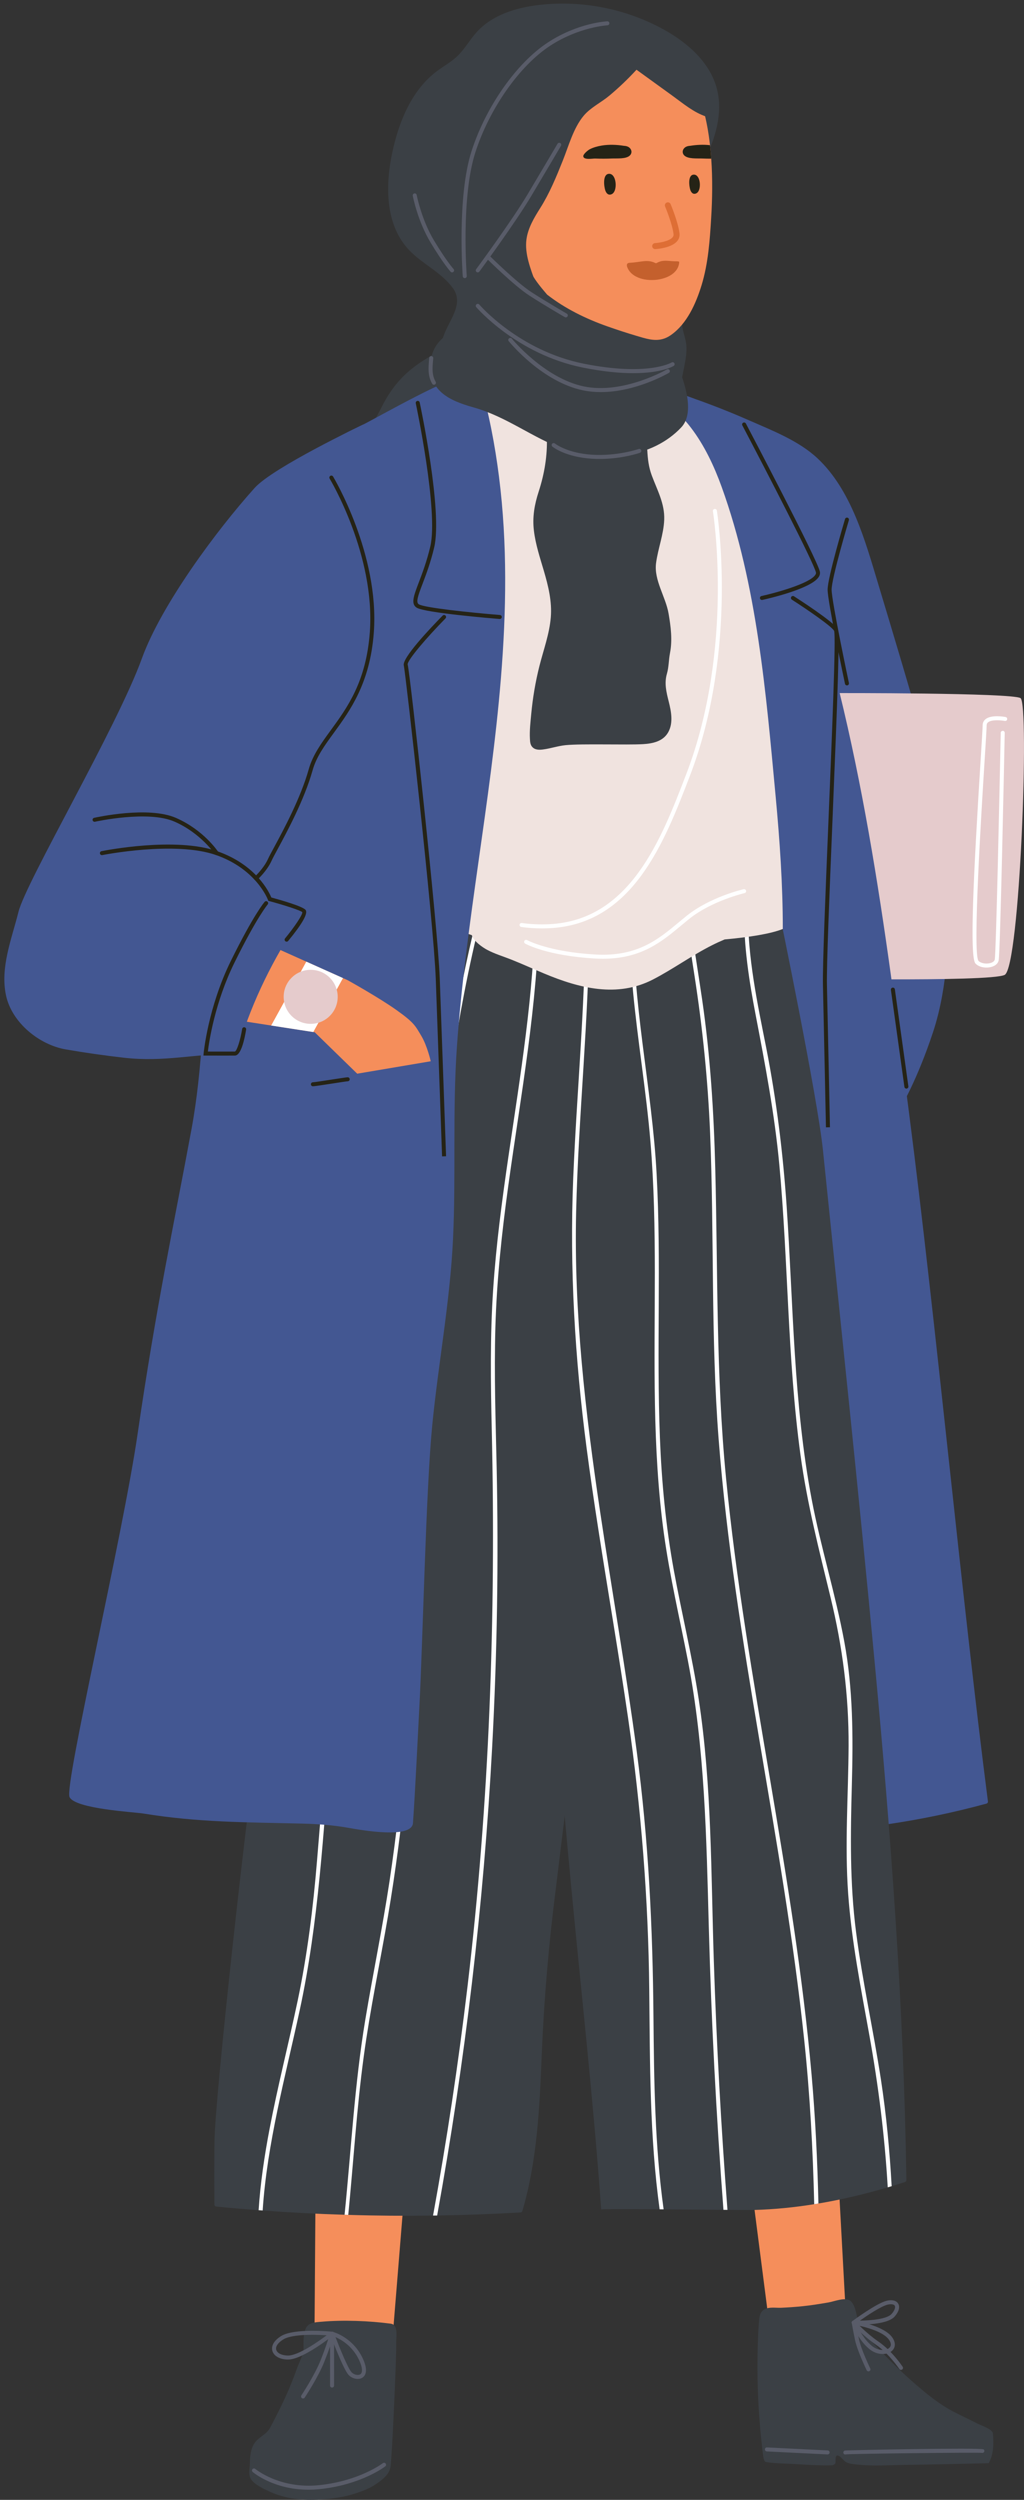 <?xml version="1.0" encoding="UTF-8"?><svg xmlns="http://www.w3.org/2000/svg" xmlns:xlink="http://www.w3.org/1999/xlink" height="1664.8" preserveAspectRatio="xMidYMid meet" version="1.0" viewBox="-2.9 -2.4 682.0 1664.8" width="682.0" zoomAndPan="magnify"><rect x="-2.9" y="-2.4" width="682.0" height="1664.8" fill="#333333" stroke="none"/><defs><clipPath id="a"><path d="M 518 459 L 679.09 459 L 679.09 650 L 518 650 Z M 518 459"/></clipPath><clipPath id="b"><path d="M 163 1543 L 262 1543 L 262 1662.391 L 163 1662.391 Z M 163 1543"/></clipPath></defs><g><g id="change1_1"><path d="M 628.27 618.621 C 628.27 618.621 629.156 652.82 618.496 685.031 C 607.832 717.238 597.062 735.008 597.062 735.008 C 597.062 735.008 562.52 621.281 566.074 611.512 C 569.629 601.738 628.27 618.621 628.27 618.621" fill="#435792"/></g><g id="change1_2"><path d="M 633.547 570.699 C 631.344 561.461 629.062 552.238 626.711 543.031 C 622.223 525.461 617.484 507.949 612.578 490.488 C 602.797 455.641 592.379 420.969 581.934 386.309 C 573.301 357.672 564.078 323.828 541.438 302.711 C 528.855 290.969 511.129 284.199 495.594 277.359 C 478.902 270.012 461.82 263.609 444.457 258.031 C 443.285 255.602 442.066 253.18 440.73 250.809 C 439.891 249.309 437.59 250.648 438.43 252.148 C 439.32 253.738 440.16 255.34 440.973 256.949 C 439.574 256.84 439.059 259.07 440.578 259.551 C 441.242 259.762 441.906 259.988 442.57 260.199 C 451.25 278.621 455.57 298.629 459.656 318.559 C 464.496 342.16 470.746 365.07 478.203 387.98 C 493.973 436.43 508.777 485.34 525.883 533.34 C 534.844 558.469 550.605 583.34 551.797 610.48 C 551.828 611.211 552.383 611.801 553.129 611.809 C 569.984 612.059 586.789 610.531 603.285 607.02 C 611.449 605.281 619.547 603.09 627.445 600.379 C 631.727 598.922 636.578 597.469 637.602 592.469 C 638.969 585.781 635.078 577.141 633.547 570.699" fill="#435792"/></g><g clip-path="url(#a)" id="change2_2"><path d="M 553.164 459.16 C 553.164 459.16 670.824 458.93 676.785 462.512 C 682.746 466.102 676.395 641.898 666.188 646.859 C 655.98 651.82 518.457 649.051 518.457 649.051 L 553.164 459.16" fill="#e5cbcc"/></g><g id="change3_1"><path d="M 654.078 641.961 C 651.32 641.961 648.414 641.129 646.73 639.199 C 642.852 634.738 645.336 581.57 650.258 503.109 C 651.02 490.988 651.57 482.23 651.555 480.719 C 651.535 479.059 652.172 477.648 653.391 476.621 C 657.234 473.398 665.867 474.922 666.836 475.102 C 667.559 475.238 668.035 475.941 667.898 476.66 C 667.766 477.379 667.074 477.859 666.344 477.719 C 664.043 477.289 657.543 476.621 655.102 478.672 C 654.492 479.18 654.211 479.828 654.219 480.699 C 654.234 482.301 653.711 490.648 652.918 503.281 C 650.707 538.531 644.832 632.172 648.746 637.449 C 650.098 639 653.535 639.719 656.414 639.031 C 657.246 638.828 659.227 638.211 659.609 636.699 C 660.488 632.75 662.785 526.281 663.598 485.59 C 663.609 484.852 664.25 484.352 664.953 484.281 C 665.691 484.301 666.273 484.91 666.262 485.641 C 665.961 500.719 663.297 633.031 662.191 637.359 C 661.668 639.422 659.785 640.969 657.031 641.621 C 656.113 641.84 655.105 641.961 654.078 641.961" fill="#fff"/></g><g id="change4_1"><path d="M 317.703 202.219 C 312.578 219.41 295.883 227.609 281.586 236.129 C 267.715 244.391 258.637 254.039 251.387 268.5 C 243.922 283.398 235.105 295.762 223.902 308.09 C 213.707 319.309 203.488 330.57 197.441 344.672 C 197.066 345.539 197.48 346.711 198.594 346.672 C 231.539 345.699 262.785 330.059 282.645 303.609 C 292.457 290.539 299.359 275.25 302.527 259.211 C 303.762 252.969 305.078 245.59 301.582 239.82 C 299.066 235.672 294.676 233.449 290.078 234.27 C 291.074 233.691 292.066 233.109 293.051 232.52 C 304.859 225.441 316.188 216.629 320.273 202.93 C 320.766 201.281 318.195 200.57 317.703 202.219" fill="#3b4045"/></g><g id="change5_1"><path d="M 207.23 1459.559 L 206.492 1561.789 L 258.254 1558.238 L 266.055 1462.18 L 207.23 1459.559" fill="#f58e5b"/></g><g id="change5_2"><path d="M 496.328 1443.57 L 509.379 1544.969 L 560.188 1534.469 L 554.969 1438.238 L 496.328 1443.57" fill="#f58e5b"/></g><g id="change1_3"><path d="M 602.785 740.742 C 586.57 614.891 571.066 487.578 529.488 367.039 C 519.484 338.039 509.156 306.691 488.027 283.648 C 469.785 263.75 440.984 251.352 414.438 260.891 C 412.836 261.469 413.527 264.039 415.148 263.461 C 420.34 261.59 425.57 260.602 430.758 260.34 C 430.793 260.398 430.805 260.449 430.848 260.512 C 466.324 303.969 475.418 361.281 477.746 415.699 C 479.047 445.961 478.574 476.281 480.316 506.531 C 481.996 535.801 486.094 564.84 490.996 593.719 C 496.031 623.352 501.879 652.828 506.676 682.504 C 511.656 713.293 515.059 744.27 517.465 775.363 C 519.824 805.91 521.453 836.52 523.051 867.113 C 524.664 898.059 525.824 929.082 523.992 960.047 C 521.973 994.172 517.086 1028.051 515.863 1062.23 C 514.621 1096.93 515.953 1182.289 517.285 1216.961 C 517.312 1217.672 517.871 1218.309 518.617 1218.301 C 564.426 1217.328 609.91 1210.77 654.121 1198.73 C 654.625 1198.59 655.172 1198.012 655.098 1197.441 C 637.66 1062.09 620.223 876.098 602.785 740.742" fill="#435792"/></g><g id="change4_2"><path d="M 579.766 1105.879 C 569.051 991.691 556.871 877.66 545.195 763.555 C 541.598 728.266 516.062 604.801 516.062 604.801 C 516.062 604.801 507.773 604.559 495.324 604.43 C 494.473 604.449 493.594 604.43 492.711 604.43 C 482.316 604.371 469.414 604.398 456.145 604.719 C 455.238 604.75 454.355 604.77 453.449 604.801 C 441.75 605.121 429.836 605.711 419.145 606.641 C 418.238 606.719 417.359 606.801 416.48 606.879 C 407.766 607.711 399.98 608.801 393.93 610.238 C 392.703 610.531 391.531 610.82 390.465 611.141 C 390.172 611.219 389.879 611.328 389.586 611.41 C 388.68 611.68 387.773 611.969 386.922 612.262 C 377.727 615.379 370.875 619.648 367.41 629.75 C 363.52 641.102 364.211 654.109 363.73 665.918 C 361.066 731.062 359.199 796.262 358.746 861.43 C 358.32 926.602 359.309 991.797 362.348 1056.891 C 364.691 1107.02 368.664 1157.031 373.195 1207 C 374.5 1221.77 375.887 1236.539 377.273 1251.301 C 384.121 1323.828 392.305 1396.359 397.504 1469.02 C 397.477 1468.699 415.496 1468.75 436.418 1468.91 C 437.297 1468.91 438.203 1468.91 439.082 1468.941 C 452.785 1469.039 467.418 1469.18 478.934 1469.262 C 479.84 1469.281 480.746 1469.281 481.598 1469.281 C 490.766 1469.359 497.539 1469.391 499.535 1469.34 C 512.863 1468.961 526.191 1467.629 539.383 1465.5 C 540.316 1465.371 541.25 1465.211 542.184 1465.051 C 557.777 1462.43 573.211 1458.762 588.348 1454.281 C 589.23 1454.039 590.082 1453.77 590.961 1453.512 C 593.945 1452.602 596.93 1451.672 599.891 1450.711 C 600.477 1450.52 600.77 1449.91 600.77 1449.32 C 599.062 1334.602 590.508 1220.09 579.766 1105.879" fill="#3b4045"/></g><g id="change4_3"><path d="M 421.465 740.898 C 420.531 713.07 419.598 685.297 418.664 657.469 C 418.641 656.75 418.613 656 418.586 655.281 C 418.348 648.27 418.16 641.238 417.867 634.23 C 417.707 630.68 417.52 627.031 416.535 623.59 C 416.535 623.559 416.535 623.559 416.535 623.559 C 416.215 622.449 415.816 621.328 415.281 620.262 C 411.363 612.18 402.113 611.25 393.93 610.238 C 392.68 610.078 391.453 609.922 390.281 609.73 C 390.066 609.699 389.828 609.648 389.613 609.621 C 388.734 609.488 387.855 609.359 386.949 609.219 C 376.711 607.648 366.449 606.16 356.137 604.961 C 355.254 604.879 354.375 604.77 353.469 604.672 C 339.102 603.09 324.656 602.109 310.156 602.32 C 303.84 602.398 297.523 602.719 291.203 603.309 C 287.848 603.629 284.488 604.051 281.156 604.512 C 279.957 604.672 278.359 605.07 277.051 605.07 C 276.652 605.07 276.305 605.039 275.957 605.039 C 276.199 604.559 276.438 604.109 276.68 603.602 C 276.863 603.172 276.84 602.641 276.547 602.27 C 275.055 600.238 271.188 600.859 270.762 603.469 C 270.52 604.879 270.977 605.84 271.773 606.512 C 266.469 613.84 265.484 625.141 265.031 633.828 C 264.418 645.691 265.402 657.551 264.445 669.41 C 263.352 682.578 260.445 695.531 256.715 708.168 C 249.039 734.234 238.484 759.395 230.059 785.199 C 213.508 836 200.953 888.191 193.891 941.18 C 190.238 968.422 188.773 995.848 186.078 1023.172 C 182.508 1059.23 177.285 1095.109 171.926 1130.93 C 161.477 1200.711 140.18 1395.289 139.941 1424.051 C 139.809 1437.988 139.809 1451.93 139.914 1465.871 C 139.914 1466.41 140.449 1467.02 141.008 1467.07 C 150.441 1468.012 159.906 1468.801 169.34 1469.5 C 170.246 1469.578 171.152 1469.66 172.031 1469.711 C 190.211 1471.039 208.391 1472 226.594 1472.539 C 227.422 1472.59 228.246 1472.621 229.047 1472.621 C 247.863 1473.199 266.711 1473.34 285.527 1473.07 C 286.434 1473.07 287.34 1473.07 288.246 1473.039 C 306.797 1472.75 325.324 1472.078 343.848 1470.988 C 344.488 1470.941 344.887 1470.461 345.047 1469.898 C 354.91 1436.211 356.48 1401.102 357.895 1366.238 C 359.414 1329.031 362.586 1292.09 367.305 1255.172 C 367.836 1250.961 369.996 1233.371 373.195 1207 C 378.684 1161.48 387.215 1089.828 395.586 1015.969 C 396.012 1012.211 396.438 1008.461 396.836 1004.672 C 410.031 887.844 422.398 768.566 421.465 740.898" fill="#3b4045"/></g><g id="change3_2"><path d="M 590.961 1453.512 C 590.082 1453.77 589.23 1454.039 588.348 1454.281 C 586.352 1420.211 582.137 1386.5 576.086 1352.859 C 570.465 1321.621 564.254 1290.41 561.988 1258.691 C 559.641 1225.93 562.094 1193.121 562.281 1160.328 C 562.441 1126.672 558.23 1094.281 550.312 1061.602 C 542.664 1030.051 534.613 998.832 530.242 966.582 C 521.5 902.477 522.113 837.602 516.141 773.23 C 512.996 739.484 506.707 706.539 500.336 673.301 C 495.965 650.539 492.418 627.539 492.711 604.43 C 493.594 604.43 494.473 604.449 495.324 604.43 C 494.953 635.051 501.48 665.441 507.426 695.453 C 514.328 730.504 518.594 765.715 521.047 801.352 C 525.473 866.336 525.523 931.957 537.703 996.168 C 543.73 1027.988 553.512 1058.969 559.402 1090.82 C 565.266 1122.398 565.32 1154.23 564.441 1186.238 C 563.559 1219.051 563.027 1251.539 567.238 1284.172 C 571.504 1317.172 578.781 1349.66 583.816 1382.52 C 587.414 1406.09 589.629 1429.762 590.961 1453.512" fill="#fff"/></g><g id="change3_3"><path d="M 542.184 1465.051 C 541.25 1465.211 540.316 1465.371 539.383 1465.5 C 538.504 1429.039 536.559 1392.57 532.723 1356.191 C 518.648 1222.172 486.156 1090.66 475.734 956.188 C 470.457 888.191 472.855 820.008 470.031 751.934 C 468.562 716.75 465.02 681.938 459.609 647.129 C 457.422 633.051 455.211 618.93 453.449 604.801 C 454.355 604.77 455.238 604.75 456.145 604.719 C 458.57 624.199 461.871 643.609 464.699 663.039 C 470.137 700.328 472.508 737.887 473.469 775.551 C 475.227 844.398 473.949 913.164 480.637 981.801 C 487.223 1049.18 498.711 1115.93 509.984 1182.641 C 520.992 1247.891 531.816 1313.281 537.625 1379.25 C 540.133 1407.789 541.516 1436.422 542.184 1465.051" fill="#fff"/></g><g id="change3_4"><path d="M 481.598 1469.281 C 480.746 1469.281 479.84 1469.281 478.934 1469.262 C 474.133 1406.59 470.855 1343.82 469.176 1280.969 C 467.578 1221.48 466.59 1162.121 455.238 1103.48 C 449.746 1075.199 443.109 1047.129 439.219 1018.578 C 435.352 990.172 433.832 961.516 433.301 932.891 C 432.234 874.41 435.191 815.797 430.262 757.426 C 427.438 724.078 421.812 690.844 418.664 657.469 C 417.602 646.199 416.828 634.891 416.535 623.59 C 416.535 623.559 416.535 623.559 416.535 623.559 C 416.402 618.02 416.375 612.449 416.48 606.879 C 417.359 606.801 418.238 606.719 419.145 606.641 C 417.734 664.426 431.355 721.812 434.418 779.441 C 437.566 837.895 434.312 896.453 436.605 954.934 C 437.75 984.602 440.551 1014.129 445.883 1043.371 C 451.156 1072.129 458.09 1100.551 462.488 1129.469 C 471.23 1186.988 470.617 1245.41 472.508 1303.41 C 474.32 1358.75 477.359 1414.059 481.598 1469.281" fill="#fff"/></g><g id="change3_5"><path d="M 439.082 1468.941 C 438.203 1468.91 437.297 1468.91 436.418 1468.91 C 429.781 1420.691 429.996 1371.602 429.516 1322.93 C 428.902 1262.07 424.129 1201.969 415.414 1141.73 C 409.312 1099.75 402.062 1057.898 395.586 1015.969 C 392.785 997.953 390.145 979.906 387.773 961.836 C 379.992 902.156 376.418 842.48 378.871 782.293 C 381.191 725.598 386.734 669.012 386.922 612.262 C 386.949 611.25 386.949 610.238 386.949 609.219 C 386.949 604.289 386.895 599.359 386.816 594.43 C 386.789 592.699 389.453 592.781 389.48 594.488 C 389.559 599.52 389.613 604.59 389.613 609.621 C 389.613 610.211 389.613 610.82 389.586 611.41 C 389.426 675.941 382.309 740.203 380.816 804.684 C 379.27 872.039 386.973 938.461 396.836 1004.672 C 404.754 1057.691 414.055 1110.59 421.145 1163.738 C 429.008 1222.621 431.832 1281.262 432.312 1340.602 C 432.688 1383.43 433.219 1426.559 439.082 1468.941" fill="#fff"/></g><g id="change3_6"><path d="M 327.027 881.715 C 326.148 912.848 327.215 943.949 327.883 975.059 C 329.188 1037.16 328.203 1099.289 324.871 1161.32 C 319.246 1265.879 306.957 1370.02 288.246 1473.039 C 287.34 1473.07 286.434 1473.07 285.527 1473.07 C 294.723 1422.609 302.371 1371.859 308.426 1320.898 C 323.082 1197.699 327.453 1074.051 324.629 950.082 C 323.91 918.629 323.457 887.18 325.59 855.777 C 327.562 826.324 331.453 797.031 335.719 767.848 C 343.633 713.684 352.777 659.469 353.469 604.672 C 354.375 604.77 355.254 604.879 356.137 604.961 C 355.336 666.32 343.953 726.906 335.586 787.543 C 331.293 818.781 327.906 850.184 327.027 881.715" fill="#fff"/></g><g id="change3_7"><path d="M 317.645 607.648 C 300.613 675.355 291.656 744.711 286.516 814.25 C 277.426 937.129 279.637 1060.641 267.484 1183.34 C 264.473 1213.531 260.605 1243.648 255.516 1273.559 C 250.184 1304.75 243.602 1335.719 239.363 1367.09 C 234.617 1402.121 232.512 1437.461 229.047 1472.621 C 228.246 1472.621 227.422 1472.59 226.594 1472.539 C 230.992 1429.141 233.258 1385.461 240.43 1342.441 C 245.547 1311.73 251.891 1281.238 256.527 1250.43 C 261.246 1219 264.684 1187.41 267.324 1155.75 C 272.387 1094.5 274.332 1033.078 276.387 971.672 C 280.488 849.434 285.102 726.133 315.086 606.961 C 315.488 605.281 318.074 606 317.645 607.648" fill="#fff"/></g><g id="change3_8"><path d="M 225.953 1051.98 C 223.102 1086.949 220.25 1121.922 217.398 1156.891 C 212.52 1217.078 209.457 1277.512 196.637 1336.68 C 187.121 1380.66 175.02 1424.801 172.031 1469.711 C 171.152 1469.66 170.246 1469.578 169.34 1469.5 C 170.539 1451.371 173.207 1433.352 176.617 1415.469 C 182.082 1386.762 189.359 1358.43 195.383 1329.852 C 201.832 1299.121 205.645 1268.199 208.23 1236.91 C 213.32 1175.289 218.254 1113.629 223.289 1051.98 C 223.422 1050.281 226.09 1050.281 225.953 1051.98" fill="#fff"/></g><g id="change6_1"><path d="M 518.457 616.262 C 518.477 586.73 516.426 557.211 513.676 527.801 C 507.242 458.988 501.383 387.359 477.742 321.879 C 467.785 294.301 451.402 265.57 421.637 256.371 C 404.504 251.07 385.828 251.648 368.082 250.961 C 349.91 250.25 331.738 249.531 313.566 248.82 C 313.555 248.82 313.543 248.809 313.527 248.809 C 313.102 271.371 315.852 294.281 316.305 316.602 C 317.379 369.449 314.602 422.391 308.004 474.84 C 304.793 500.359 299.816 525.559 296.164 551 C 294.266 564.211 293.758 577.191 293.926 590.512 C 293.996 596.121 293.82 601.66 292.859 607.031 C 294.344 613.84 303.449 617.77 311.355 620.391 C 312.598 624.5 318.566 628.57 321.586 630.172 C 326.605 632.84 332.148 634.48 337.414 636.559 C 344.82 639.5 352.07 642.809 359.418 645.891 C 382.926 655.75 408.23 662.219 432.086 649.852 C 445.59 642.852 457.926 633.809 471.547 626.98 C 474.223 625.629 476.953 624.398 479.711 623.23 C 496.605 621.699 510.516 619.449 518.457 616.262" fill="#f0e3df"/></g><g id="change1_4"><path d="M 329.445 315.129 C 326.734 293.738 322.672 272.422 316.594 251.719 C 316.293 250.699 315.883 249.27 315.32 247.809 C 318.5 246.391 321.672 244.941 324.852 243.52 C 326.418 242.828 325.062 240.531 323.508 241.219 C 320.402 242.602 317.312 244.012 314.211 245.398 C 312.84 242.922 310.863 241.07 307.973 242.172 C 305.125 243.262 304.109 247.09 306.438 248.891 C 301.672 245.211 246.461 276.691 239.09 280.281 C 219.699 289.738 205.531 296 194.395 315.77 C 161.965 373.328 159.086 439.969 150.234 503.941 C 144.801 543.23 138.57 584.59 135.609 624.98 C 132.539 666.844 132.289 708.301 124.613 749.777 C 113.012 812.469 101.16 867.211 88.723 952.688 C 78.785 1020.98 39.809 1186.449 43.41 1194.352 C 47.016 1202.262 86.844 1204.391 92.461 1205.32 C 129.098 1211.32 161.254 1211.129 198.391 1212.039 C 208.617 1212.289 218.859 1213.031 228.938 1214.828 C 237.918 1216.43 271.391 1222.371 272.145 1211.68 C 273.66 1190.191 275.309 1155.172 276.438 1133.66 C 278.68 1091.09 280.797 989.852 284.922 947.41 C 288.957 905.852 296.832 864.609 298.812 822.863 C 300.836 780.191 298.418 737.504 301.402 694.836 C 307.16 612.551 324.008 531.52 330.711 449.328 C 334.352 404.711 335.086 359.629 329.445 315.129" fill="#435792"/></g><g id="change4_4"><path d="M 655.66 1637.859 C 658.91 1632.02 659.07 1624.602 658.312 1617.621 C 656.816 1614.789 650.488 1612.871 647.723 1611.43 C 642.562 1608.73 637.242 1606.352 632.078 1603.648 C 622.855 1598.828 614.84 1592.32 606.992 1585.539 C 597.93 1577.699 589.316 1569.352 581.141 1560.59 C 577.527 1556.719 572.844 1552.648 570.219 1548.051 C 567.457 1543.219 567.922 1533.078 563.191 1529.68 C 559.898 1527.32 552.77 1530.27 548.848 1530.941 C 543.188 1531.898 537.488 1532.852 531.777 1533.43 C 526.965 1533.93 522.137 1534.27 517.301 1534.48 C 513.828 1534.629 509.34 1533.73 506.172 1535.57 C 502.812 1537.52 502.742 1541.602 502.484 1545.141 C 501.777 1554.961 501.566 1564.84 501.582 1574.68 C 501.602 1588.328 502.25 1601.98 503.48 1615.578 C 503.801 1619.141 504.164 1622.691 504.562 1626.23 C 504.789 1628.238 504.953 1630.262 505.289 1632.262 C 505.5 1633.52 505.695 1636.969 507.301 1637.23 C 513.23 1638.18 519.484 1638.141 525.469 1638.5 C 533.844 1638.988 542.27 1639.578 550.66 1639.398 C 551.066 1639.391 551.477 1639.379 551.855 1639.238 C 552.75 1638.898 553.484 1638.512 553.559 1637.531 C 553.699 1635.66 553.078 1631.449 556.09 1633.309 C 557.703 1634.301 558.723 1636 560.246 1637.051 C 562.527 1638.609 566.746 1638.738 569.465 1639.012 C 579.086 1639.988 589.008 1639.27 598.66 1639.129 C 617.633 1638.859 636.605 1638.469 655.578 1637.988 C 655.602 1637.949 655.637 1637.91 655.66 1637.859" fill="#3b4045"/></g><g clip-path="url(#b)" id="change4_9"><path d="M 259.453 1546.039 C 258.914 1545.531 258.211 1545.191 257.297 1545.07 C 242.965 1543.18 225.633 1542.5 211.219 1543.781 C 207.074 1544.148 202.383 1544.199 200.574 1548.629 C 199.055 1552.352 199.223 1557.211 199.266 1561.559 C 199.301 1565.5 196.246 1571.09 194.918 1574.801 C 193.27 1579.41 191.496 1583.969 189.594 1588.48 C 185.859 1597.34 181.508 1605.82 177.035 1614.32 C 174.504 1619.141 169.07 1620.551 166.281 1625.141 C 164.012 1628.871 163.637 1633.57 163.531 1637.828 C 163.449 1641.078 162.391 1645.629 164.227 1648.57 C 166.555 1652.301 172.812 1655.121 176.68 1656.91 C 187.27 1661.809 199.191 1662.969 210.723 1662.148 C 218.57 1661.59 226.492 1660.59 233.977 1658.07 C 238.973 1656.398 243.414 1654.738 247.723 1651.762 C 251.715 1648.988 256.344 1645.641 257.184 1640.43 C 258.219 1633.98 261.27 1565.031 260.992 1557.969 C 260.867 1554.852 262.094 1548.512 259.453 1546.039" fill="#3b4045"/></g><g id="change5_3"><path d="M 228.676 650.379 L 206.684 685.031 L 205.75 684.898 L 177.711 680.555 L 124.934 672.371 L 148.926 614.609 L 201.113 638.012 L 225.527 648.969 L 228.676 650.379" fill="#f58e5b"/></g><g id="change5_4"><path d="M 228.676 650.379 C 228.676 650.379 249.664 662.039 261.324 670.371 C 272.988 678.699 273.652 680.699 277.652 687.363 C 281.648 694.027 283.98 704.355 283.98 704.355 L 235.004 712.633 L 206.684 685.031 C 206.684 685.031 204.02 666.039 206.684 663.039 C 209.348 660.039 228.676 650.379 228.676 650.379" fill="#f58e5b"/></g><g id="change1_5"><path d="M 192.066 541.02 C 193.211 489.66 222.742 455.27 228.973 404.398 C 227.621 394.5 226.215 384.59 224.77 374.699 C 221.84 354.66 239.09 280.281 239.09 280.281 C 239.09 280.281 179.074 308.762 166.703 322.531 C 140.996 351.148 104.438 400.629 91.625 436.031 C 74.926 482.172 14.422 584.711 9.395 604.898 C 4.934 622.801 -2.949 641.961 1.141 660.68 C 5.059 678.594 23.109 693.398 40.98 696.48 C 53.812 698.695 66.707 700.531 79.645 702.004 C 106.574 705.062 126.473 699.391 153.574 699.23 C 154.164 699.227 154.695 698.816 154.859 698.254 C 163.383 668.699 176.379 641.23 192.977 615.391 C 195.723 611.121 197.668 607.148 197.523 601.961 C 197.301 593.871 194.918 593.66 193.977 585.609 C 192.238 570.82 191.734 555.898 192.066 541.02" fill="#435792"/></g><g id="change4_5"><path d="M 446.5 134.824 C 454.223 125.625 460.852 115.496 466.152 104.809 C 473.516 89.969 478.711 72.969 474.605 56.914 C 470.102 39.301 455.211 26.164 439.312 17.355 C 414.156 3.402 384.582 -2.43 356.012 0.914 C 340.777 2.699 325.043 7.512 314.711 18.852 C 309.957 24.066 306.547 30.449 301.402 35.273 C 297.414 39.008 292.543 41.656 288.164 44.934 C 271.457 57.414 262.961 78.117 258.508 98.496 C 253.738 120.312 253.234 147.297 269.879 164.473 C 278.895 173.773 291.145 178.965 298.84 189.652 C 305.637 199.105 297.785 209.07 293.777 218.211 C 290.09 226.625 287.914 237.301 293.844 244.316 C 296.133 247.02 299.332 248.754 302.508 250.324 C 345.559 271.57 395.656 271.293 443.656 270.582 C 444.715 270.559 445.871 270.508 446.656 269.793 C 447.344 269.172 447.559 268.195 447.742 267.277 C 449.391 258.984 451.039 250.684 452.688 242.391 C 453.762 236.977 454.844 231.426 454.012 225.969 C 453.281 221.199 451.102 216.598 451.379 211.773 C 451.859 203.309 459.793 195.75 457.637 187.551 C 446.672 189.367 435.457 188.297 424.398 187.227 C 404.559 185.297 384.723 183.371 364.887 181.453 C 396.871 177.711 425.656 159.668 446.5 134.824" fill="#3b4045"/></g><g id="change5_5"><path d="M 470.773 142.391 C 469.871 157.555 468.805 172.957 464.352 187.57 C 460.621 199.695 454.676 213.238 443.906 220.754 C 442.07 222.035 440.285 222.879 438.496 223.363 C 432.688 224.992 426.984 223.02 420.637 221.148 C 414.242 219.258 407.898 217.152 401.582 214.941 C 387.105 209.828 373.406 203.074 361.492 193.809 C 360.664 192.844 359.84 191.887 359.039 190.898 C 357.121 188.605 355.254 186.262 353.574 183.785 C 345.766 172.344 343.234 159.445 341.289 145.98 C 338.035 123.543 339.074 101.051 346.164 79.406 C 352.164 61.113 361.84 43.555 379.457 34.387 C 402.809 22.203 441.91 23.723 456.488 48.406 C 464.113 61.273 468.109 77.586 469.977 94.301 C 470.32 97.289 470.59 100.297 470.801 103.285 C 471.762 117.012 471.496 130.605 470.773 142.391" fill="#f58e5b"/></g><g id="change7_1"><path d="M 405.551 126.141 C 408.375 123.129 407.477 113.352 402.844 113.352 C 398.316 113.352 399.336 121.699 400.203 124.32 C 400.656 125.68 401.578 127.148 403.012 127.219 C 404.039 127.262 404.887 126.852 405.551 126.141" fill="#252316"/></g><g id="change7_2"><path d="M 461.754 125.68 C 464.355 122.898 463.527 113.898 459.258 113.898 C 455.09 113.898 456.031 121.59 456.828 124 C 457.246 125.25 458.098 126.609 459.414 126.672 C 460.359 126.711 461.141 126.328 461.754 125.68" fill="#252316"/></g><g id="change8_1"><path d="M 433.469 163.5 C 432.418 163.5 431.539 162.68 431.473 161.609 C 431.41 160.512 432.246 159.57 433.352 159.5 C 435.828 159.352 442.766 158.359 445.062 155.609 C 445.594 154.969 445.797 154.309 445.699 153.52 C 444.855 146.551 440.113 135.23 440.066 135.121 C 439.637 134.102 440.117 132.93 441.133 132.5 C 442.16 132.07 443.324 132.551 443.754 133.57 C 443.953 134.051 448.758 145.52 449.668 153.039 C 449.898 154.922 449.363 156.691 448.129 158.172 C 444.32 162.738 434.676 163.43 433.586 163.488 C 433.547 163.488 433.508 163.5 433.469 163.5" fill="#de6e35"/></g><g id="change9_1"><path d="M 446.406 171.602 C 441.57 171.469 438.691 170.391 434.375 172.781 C 434.266 172.84 434.152 172.898 434.031 172.91 C 433.883 172.922 433.738 172.852 433.605 172.789 C 428.168 170.059 423.973 172.27 416.531 172.602 C 413.199 172.75 414.922 176.172 416.207 178 C 417.289 179.539 418.789 180.73 420.426 181.629 C 424.156 183.672 428.621 184.289 432.82 184.051 C 439.652 183.672 448.66 180.41 449.445 172.5 C 449.453 172.41 449.43 172.352 449.422 172.27 C 449.781 171.488 447.535 171.629 446.406 171.602" fill="#c4602d"/></g><g id="change7_3"><path d="M 417.043 96.77 C 416.062 95.309 414.418 94.809 412.66 94.711 C 407.809 93.941 402.758 93.73 397.895 94.531 C 395.156 94.988 392.34 95.73 389.863 97.012 C 388.707 97.602 385.527 100.199 385.578 101.629 C 385.684 104.32 391.828 103.129 393.395 103.18 C 397.234 103.32 401.078 103.32 404.914 103.148 C 407.906 103.02 414.379 103.641 416.766 100.969 C 417.855 99.75 417.977 98.148 417.043 96.77" fill="#252316"/></g><g id="change7_4"><path d="M 469.977 94.301 C 465.605 93.77 461.129 94.012 456.781 94.699 C 455.023 94.809 453.398 95.309 452.41 96.75 C 451.477 98.141 451.586 99.738 452.676 100.961 C 455.078 103.629 461.555 103.02 464.539 103.148 C 466.617 103.23 468.723 103.281 470.801 103.281 C 470.59 100.301 470.324 97.289 469.977 94.301" fill="#252316"/></g><g id="change4_6"><path d="M 469.375 72.176 C 464.145 54.191 457.586 33.414 439.43 24.484 C 430.312 20.004 419.914 20.387 410.023 20.625 C 399.867 20.891 389.441 21.562 379.934 25.453 C 371.176 29.031 363.957 35.289 357.719 42.281 C 351.262 49.516 344.621 57.586 340.328 66.32 C 335.781 75.57 335.004 86 334.367 96.137 C 333.57 108.742 333.637 121.398 334.559 134 C 335.449 146.234 336.629 159.039 340.082 170.859 C 343.266 181.742 349.793 190.328 357.629 198.328 C 357.941 198.648 358.301 198.73 358.641 198.691 C 356.895 194.379 355.211 190.035 353.664 185.633 C 350.539 176.746 346.41 166.637 347.73 156.984 C 348.766 149.406 352.84 142.598 356.855 136.238 C 363.133 126.305 367.602 115.383 371.953 104.508 C 375.855 94.746 379.027 82.785 385.867 74.645 C 390.484 69.145 397.496 65.859 402.945 61.293 C 409.336 55.941 415.375 50.18 421.012 44.035 C 429.02 49.828 437.023 55.621 445.031 61.414 C 452.121 66.543 458.996 72.426 467.41 75.23 C 468.574 75.613 469.246 74.422 468.953 73.504 C 469.324 73.223 469.547 72.762 469.375 72.176" fill="#3b4045"/></g><g id="change4_7"><path d="M 312.43 268.898 C 334.598 275.078 351.727 289.18 372.996 296.871 C 398.789 306.211 431.758 302.578 450.891 282.148 C 460.012 272.41 453.02 252.32 448.641 241.449 C 448.938 241.289 449.238 241.141 449.531 240.961 C 451.02 240.039 449.641 237.73 448.141 238.66 C 447.949 238.77 447.742 238.859 447.547 238.969 C 447.285 238.391 447.055 237.809 446.777 237.23 C 446.027 235.68 443.652 237.031 444.402 238.578 C 444.652 239.09 444.848 239.621 445.082 240.141 C 433.672 244.629 417.613 239.102 406.43 236.852 C 392.238 233.98 378.148 230.66 364.184 226.879 C 344.523 221.559 319.539 209.359 299.676 219.371 C 299.297 218.891 298.637 218.59 297.918 218.93 C 290.512 222.359 285.297 228.988 284.16 236.941 C 281.227 257.469 296.07 264.328 312.43 268.898" fill="#3b4045"/></g><g id="change10_1"><path d="M 373.938 208.98 C 373.715 208.98 373.484 208.922 373.273 208.801 C 373.137 208.719 359.449 200.801 349.559 194.371 C 339.582 187.898 322.418 170.93 321.691 170.211 C 321.172 169.699 321.164 168.852 321.684 168.328 C 322.203 167.809 323.047 167.801 323.57 168.32 C 323.746 168.488 341.262 185.809 351.012 192.141 C 360.844 198.52 374.473 206.41 374.609 206.488 C 375.246 206.859 375.465 207.672 375.094 208.309 C 374.848 208.738 374.398 208.98 373.938 208.98" fill="#595c69"/></g><g id="change10_2"><path d="M 286.109 253.84 C 285.652 253.84 285.207 253.602 284.961 253.18 C 281.949 248.059 282.406 242.648 282.852 237.43 L 282.977 235.961 C 283.031 235.23 283.684 234.672 284.41 234.738 C 285.145 234.801 285.691 235.441 285.633 236.172 L 285.508 237.648 C 285.078 242.68 284.676 247.441 287.258 251.828 C 287.629 252.461 287.418 253.281 286.785 253.648 C 286.57 253.781 286.34 253.84 286.109 253.84" fill="#595c69"/></g><g id="change10_3"><path d="M 418.836 246.121 C 410.172 246.121 399.141 245.172 385.316 242.398 C 341.371 233.609 314.551 202.461 314.285 202.148 C 313.809 201.578 313.879 200.738 314.438 200.27 C 315 199.789 315.84 199.859 316.316 200.422 C 316.578 200.73 342.832 231.191 385.84 239.789 C 428.602 248.34 444.227 239.102 444.375 239.012 C 445 238.621 445.824 238.809 446.211 239.441 C 446.598 240.059 446.414 240.879 445.789 241.27 C 445.344 241.551 437.762 246.121 418.836 246.121" fill="#595c69"/></g><g id="change10_4"><path d="M 397.246 258.719 C 393.289 258.719 389.281 258.371 385.305 257.531 C 358.145 251.84 336.816 225.91 335.922 224.809 C 335.461 224.23 335.547 223.398 336.117 222.93 C 336.691 222.469 337.527 222.551 337.992 223.121 C 338.203 223.391 359.633 249.422 385.852 254.922 C 412.047 260.422 440.949 243.789 441.238 243.621 C 441.879 243.25 442.691 243.469 443.059 244.102 C 443.43 244.738 443.219 245.551 442.578 245.922 C 441.543 246.531 420.352 258.719 397.246 258.719" fill="#595c69"/></g><g id="change10_5"><path d="M 315.301 179 C 315.023 179 314.746 178.922 314.512 178.75 C 313.918 178.309 313.789 177.469 314.227 176.879 C 314.465 176.559 337.969 144.672 348.473 127.039 C 359.133 109.148 368.418 93.352 368.418 93.352 C 368.793 92.711 369.609 92.5 370.246 92.871 C 370.879 93.25 371.09 94.059 370.719 94.699 C 370.719 94.699 361.426 110.512 350.766 128.398 C 340.191 146.148 316.609 178.141 316.371 178.461 C 316.113 178.82 315.707 179 315.301 179" fill="#595c69"/></g><g id="change10_6"><path d="M 306.637 182.824 C 305.945 182.824 305.363 182.297 305.309 181.598 C 305.266 181.07 301.332 128.859 311.145 98.305 C 320.68 68.625 341.141 39.5 362.062 25.832 C 381.949 12.848 400.77 11.836 401.559 11.793 C 402.328 11.754 402.918 12.332 402.953 13.059 C 402.988 13.801 402.422 14.418 401.684 14.457 C 401.5 14.469 382.77 15.5 363.52 28.066 C 343.07 41.414 323.043 69.973 313.68 99.125 C 304.027 129.184 307.926 180.867 307.965 181.387 C 308.023 182.125 307.477 182.762 306.742 182.824 C 306.707 182.824 306.668 182.824 306.637 182.824" fill="#595c69"/></g><g id="change10_7"><path d="M 298.199 179 C 297.836 179 297.48 178.859 297.219 178.57 C 297.023 178.359 292.367 173.238 283.844 159.07 C 275.266 144.809 272.141 128.648 272.012 127.969 C 271.875 127.25 272.348 126.551 273.074 126.41 C 273.797 126.281 274.492 126.75 274.629 127.469 C 274.66 127.629 277.801 143.859 286.125 157.699 C 294.48 171.578 299.133 176.719 299.18 176.77 C 299.676 177.309 299.641 178.16 299.098 178.648 C 298.844 178.891 298.52 179 298.199 179" fill="#595c69"/></g><g id="change3_9"><path d="M 225.527 648.969 L 223.211 653.18 L 223.211 653.199 L 206.496 683.539 L 205.75 684.898 L 177.711 680.555 L 201.113 638.012 L 225.527 648.969" fill="#fff"/></g><g id="change2_1"><path d="M 222.012 661.449 C 222.012 651.52 213.953 643.461 204.02 643.461 C 194.082 643.461 186.027 651.52 186.027 661.449 C 186.027 671.391 194.082 679.445 204.02 679.445 C 213.953 679.445 222.012 671.391 222.012 661.449" fill="#e5cbcc"/></g><g id="change3_10"><path d="M 398.719 636.078 C 397.074 636.078 395.383 636.039 393.633 635.941 C 361.707 634.172 347.445 626.328 346.855 626 C 346.215 625.641 345.988 624.82 346.348 624.18 C 346.703 623.539 347.52 623.309 348.16 623.672 C 348.301 623.75 362.562 631.539 393.781 633.281 C 421.555 634.82 435.594 623.129 449.168 611.82 C 450.953 610.328 452.727 608.859 454.516 607.422 C 470.02 595 491.492 589.98 492.398 589.77 C 493.113 589.609 493.828 590.059 493.996 590.781 C 494.16 591.488 493.711 592.211 492.992 592.371 C 492.777 592.422 471.199 597.469 456.184 609.5 C 454.406 610.93 452.648 612.391 450.875 613.871 C 437.746 624.801 424.199 636.078 398.719 636.078" fill="#fff"/></g><g id="change3_11"><path d="M 357.91 615.871 C 353.199 615.871 348.625 615.551 344.262 614.922 C 343.535 614.82 343.027 614.141 343.133 613.41 C 343.238 612.68 343.914 612.172 344.645 612.281 C 350.402 613.109 356.543 613.379 362.895 613.078 C 416.754 610.539 437.465 556.621 454.105 513.301 C 486.371 429.309 472.062 338.98 471.914 338.07 C 471.793 337.352 472.285 336.66 473.012 336.539 C 473.746 336.422 474.426 336.922 474.543 337.641 C 474.691 338.551 489.113 429.602 456.594 514.25 C 439.676 558.301 418.617 613.121 363.02 615.75 C 361.301 615.828 359.594 615.871 357.91 615.871" fill="#fff"/></g><g id="change7_5"><path d="M 187.988 624.719 C 187.691 624.719 187.391 624.621 187.145 624.422 C 186.574 623.949 186.492 623.109 186.961 622.539 C 192.742 615.531 198.738 606.84 198.453 605.07 C 197.402 603.93 186.188 600.301 176.461 597.691 L 175.785 597.512 L 175.551 596.852 C 175.477 596.648 167.941 576.441 140.941 567.012 C 113.625 557.469 65.719 566.961 65.234 567.059 C 64.512 567.211 63.809 566.738 63.664 566.02 C 63.52 565.289 63.984 564.59 64.707 564.449 C 66.699 564.039 113.809 554.711 141.82 564.488 C 167.613 573.5 176.25 591.539 177.801 595.289 C 183.395 596.809 198.527 601.078 200.598 603.551 C 202.43 605.738 198.535 612.699 189.02 624.238 C 188.758 624.559 188.375 624.719 187.988 624.719" fill="#252316"/></g><g id="change7_6"><path d="M 141.383 567.078 C 140.949 567.078 140.523 566.871 140.266 566.48 C 140.176 566.352 130.914 552.488 113.301 544.762 C 95.695 537.031 60.727 544.762 60.379 544.84 C 59.652 545 58.945 544.551 58.785 543.828 C 58.621 543.109 59.074 542.398 59.793 542.238 C 61.262 541.91 95.969 534.238 114.371 542.32 C 132.738 550.379 142.105 564.43 142.496 565.02 C 142.898 565.641 142.727 566.461 142.113 566.859 C 141.887 567.012 141.633 567.078 141.383 567.078" fill="#252316"/></g><g id="change7_7"><path d="M 167.605 583.82 C 167.242 583.82 166.883 583.672 166.617 583.379 C 166.121 582.84 166.164 581.988 166.711 581.5 C 166.77 581.449 172.746 575.969 175.59 569.648 C 176.305 568.051 177.738 565.398 179.719 561.738 C 185.871 550.34 197.324 529.141 202.734 509.859 C 205.395 500.391 211.234 492.371 217.414 483.891 C 228.469 468.719 240.996 451.52 243.41 418.609 C 247.188 367.211 216.957 316.84 216.652 316.34 C 216.27 315.711 216.469 314.891 217.098 314.512 C 217.727 314.121 218.547 314.328 218.93 314.949 C 219.238 315.461 249.906 366.559 246.07 418.801 C 243.598 452.48 230.273 470.762 219.57 485.461 C 213.27 494.102 207.828 501.57 205.301 510.578 C 199.809 530.148 188.266 551.52 182.062 563 C 180.184 566.48 178.699 569.23 178.02 570.738 C 174.945 577.578 168.762 583.238 168.5 583.469 C 168.246 583.699 167.926 583.82 167.605 583.82" fill="#252316"/></g><g id="change7_8"><path d="M 146.941 700.59 C 141.195 700.59 134.152 700.562 134.047 700.562 L 132.594 700.559 L 132.723 699.109 C 132.75 698.805 135.645 668.352 150.902 637.422 C 166.133 606.551 173.078 598.52 173.367 598.191 C 173.852 597.641 174.691 597.578 175.242 598.07 C 175.797 598.551 175.852 599.398 175.367 599.949 C 175.301 600.031 168.301 608.18 153.293 638.602 C 140.145 665.258 136.309 691.543 135.539 697.902 C 139.59 697.914 150.699 697.941 153.551 697.898 C 154.863 697.512 157.184 690.324 158.391 682.82 C 158.508 682.094 159.184 681.594 159.918 681.715 C 160.645 681.832 161.141 682.516 161.023 683.242 C 159.988 689.684 157.645 700.5 153.594 700.562 C 152.414 700.582 149.844 700.59 146.941 700.59" fill="#252316"/></g><g id="change7_9"><path d="M 329.961 409.82 C 329.926 409.82 329.891 409.82 329.852 409.82 C 324.773 409.41 280.062 405.699 274.613 402.289 C 270.59 399.781 272.637 394.398 276.023 385.48 C 278.387 379.262 281.328 371.52 283.688 361.539 C 289.219 338.121 274.168 266.879 274.016 266.172 C 273.863 265.449 274.32 264.738 275.043 264.59 C 275.754 264.43 276.469 264.891 276.621 265.609 C 277.25 268.559 291.949 338.148 286.281 362.148 C 283.883 372.301 280.781 380.469 278.516 386.43 C 275.453 394.48 273.957 398.738 276.027 400.031 C 279.734 402.352 310.379 405.57 330.07 407.16 C 330.801 407.219 331.348 407.859 331.289 408.602 C 331.23 409.301 330.648 409.82 329.961 409.82" fill="#252316"/></g><g id="change7_10"><path d="M 291.527 767.707 C 291.527 767.707 288.648 685.746 287.316 649.211 C 285.941 611.57 267.102 444.609 266.039 440.84 C 264.645 435.961 283.668 415.941 291.91 407.559 C 292.426 407.031 293.27 407.02 293.797 407.539 C 294.32 408.059 294.328 408.898 293.812 409.43 C 281.387 422.059 268.223 437.391 268.609 440.129 C 270.277 445.969 288.738 615.148 289.977 649.109 C 291.309 685.648 294.191 767.613 294.191 767.613 L 291.527 767.707" fill="#252316"/></g><g id="change7_11"><path d="M 205.5 721.016 C 204.762 721.016 204.168 720.418 204.168 719.684 C 204.168 718.945 204.762 718.348 205.5 718.348 C 206.398 718.348 213.336 717.277 218.398 716.492 C 225.047 715.469 228.027 715.016 228.676 715.016 C 229.41 715.016 230.008 715.613 230.008 716.352 C 230.008 717.086 229.41 717.684 228.676 717.684 C 228.055 717.699 223.141 718.457 218.805 719.129 C 211.434 720.266 206.527 721.016 205.5 721.016" fill="#252316"/></g><g id="change7_12"><path d="M 504.547 397.16 C 503.934 397.16 503.383 396.738 503.246 396.121 C 503.086 395.398 503.539 394.691 504.262 394.531 C 512.977 392.609 536.414 386.32 540.16 380.371 C 540.52 379.801 540.645 379.289 540.531 378.809 C 538.953 372.09 507.777 311.828 491.516 280.898 C 491.172 280.25 491.426 279.441 492.074 279.102 C 492.727 278.762 493.531 279.012 493.875 279.66 C 495.801 283.32 541.074 369.469 543.125 378.199 C 543.406 379.391 543.164 380.602 542.414 381.789 C 537.402 389.762 508.152 396.398 504.832 397.129 C 504.738 397.148 504.641 397.16 504.547 397.16" fill="#252316"/></g><g id="change7_13"><path d="M 547.195 748.363 C 547.195 748.363 545.863 683.062 545.195 653.738 C 544.895 640.578 546.84 593.41 548.898 543.469 C 551.25 486.359 553.918 421.641 552.648 417.699 C 550.863 414.602 534.82 403.578 524.484 396.949 C 523.867 396.551 523.688 395.73 524.082 395.109 C 524.477 394.488 525.305 394.309 525.926 394.711 C 528.613 396.43 552.266 411.68 555.016 416.488 C 556.516 419.109 555.039 459.172 551.562 543.59 C 549.504 593.48 547.562 640.602 547.859 653.68 C 548.527 683.004 549.859 748.309 549.859 748.309 L 547.195 748.363" fill="#252316"/></g><g id="change7_14"><path d="M 600.77 722.57 C 600.113 722.57 599.543 722.086 599.449 721.422 L 590.457 656.82 C 590.355 656.102 590.863 655.422 591.594 655.32 C 592.32 655.219 592.996 655.73 593.098 656.461 L 602.09 721.051 C 602.191 721.781 601.684 722.453 600.953 722.555 C 600.891 722.566 600.828 722.57 600.77 722.57" fill="#252316"/></g><g id="change7_15"><path d="M 561.188 454.059 C 560.57 454.059 560.016 453.629 559.883 453 C 559.41 450.77 548.305 398.32 548.305 390.281 C 548.305 382.18 559.438 344.84 559.91 343.25 C 560.121 342.551 560.859 342.141 561.57 342.352 C 562.273 342.57 562.676 343.309 562.465 344.012 C 562.352 344.398 550.969 382.57 550.969 390.281 C 550.969 398.039 562.375 451.91 562.492 452.449 C 562.645 453.172 562.184 453.879 561.465 454.031 C 561.371 454.051 561.277 454.059 561.188 454.059" fill="#252316"/></g><g id="change10_8"><path d="M 202.555 1655.648 C 179.57 1655.648 166.016 1644.359 165.395 1643.828 C 164.836 1643.352 164.766 1642.512 165.242 1641.949 C 165.719 1641.391 166.562 1641.32 167.121 1641.801 C 167.281 1641.93 183.488 1655.391 209.875 1652.59 C 236.512 1649.781 251.918 1638.102 252.07 1637.98 C 252.656 1637.539 253.492 1637.641 253.941 1638.219 C 254.391 1638.809 254.281 1639.641 253.699 1640.09 C 253.051 1640.59 237.535 1652.352 210.156 1655.25 C 207.52 1655.52 204.984 1655.648 202.555 1655.648" fill="#595c69"/></g><g id="change10_9"><path d="M 548.305 1632.148 C 548.285 1632.148 548.262 1632.148 548.238 1632.148 L 507.812 1630.148 C 507.078 1630.109 506.512 1629.488 506.547 1628.75 C 506.582 1628.02 507.164 1627.43 507.945 1627.488 L 548.371 1629.488 C 549.105 1629.52 549.672 1630.148 549.637 1630.891 C 549.602 1631.602 549.012 1632.148 548.305 1632.148" fill="#595c69"/></g><g id="change10_10"><path d="M 560.023 1632.199 C 559.5 1632.199 559.039 1631.852 558.84 1631.301 C 558.59 1630.609 559.039 1629.82 559.734 1629.57 C 560.383 1629.328 650.637 1627.469 652.223 1628.801 C 652.789 1629.27 652.863 1630.109 652.395 1630.672 C 652.051 1631.078 651.512 1631.238 651.02 1631.109 C 647.336 1630.73 563.633 1631.672 560.453 1632.121 C 560.309 1632.18 560.164 1632.199 560.023 1632.199" fill="#595c69"/></g><g id="change10_11"><path d="M 590.469 1532.121 C 589.824 1532.121 589.09 1532.211 588.293 1532.391 C 583.918 1533.422 574.715 1539.59 569.777 1543.059 C 576.84 1542.969 587.848 1542.07 590.922 1538.578 C 593.285 1535.898 593.531 1533.949 593.023 1533.102 C 592.633 1532.461 591.719 1532.121 590.469 1532.121 Z M 568.734 1545.738 C 567.188 1545.738 566.074 1545.711 565.637 1545.691 C 565.07 1545.672 564.578 1545.289 564.414 1544.75 C 564.246 1544.211 564.438 1543.629 564.891 1543.289 C 565.547 1542.801 581.035 1531.359 587.684 1529.801 C 591.289 1528.961 594.066 1529.66 595.309 1531.73 C 596.645 1533.969 595.773 1537.109 592.918 1540.352 C 588.68 1545.16 575.07 1545.738 568.734 1545.738" fill="#595c69"/></g><g id="change10_12"><path d="M 567.863 1546.121 C 569.348 1549.391 572.613 1555.559 577.703 1559.828 C 581.727 1563.199 587.086 1563.25 589.375 1561.191 C 591.152 1559.59 590.309 1557.449 589.289 1555.93 C 585.492 1550.27 573.113 1547.199 567.863 1546.121 Z M 584.941 1565.27 C 582.062 1565.27 578.828 1564.25 575.992 1561.871 C 568.25 1555.379 564.582 1545.23 564.43 1544.809 C 564.273 1544.359 564.359 1543.871 564.66 1543.512 C 564.961 1543.148 565.445 1542.98 565.891 1543.039 C 566.711 1543.172 586.023 1546.281 591.504 1554.441 C 593.711 1557.73 593.582 1561 591.156 1563.18 C 589.688 1564.5 587.449 1565.27 584.941 1565.27" fill="#595c69"/></g><g id="change10_13"><path d="M 575.516 1576.84 C 575.02 1576.84 574.543 1576.57 574.316 1576.09 C 574.059 1575.559 568.008 1562.98 566.547 1555.898 C 565.113 1548.961 564.379 1544.629 564.371 1544.578 C 564.273 1544 564.57 1543.422 565.105 1543.16 C 565.637 1542.898 566.277 1543.031 566.676 1543.469 C 566.746 1543.551 573.621 1551.148 582.266 1557.09 C 591.262 1563.27 598 1573.352 598.281 1573.77 C 598.688 1574.391 598.52 1575.219 597.91 1575.621 C 597.293 1576.031 596.465 1575.859 596.062 1575.25 C 595.996 1575.148 589.316 1565.172 580.758 1559.281 C 575.336 1555.559 570.672 1551.289 567.785 1548.449 C 568.129 1550.262 568.59 1552.609 569.156 1555.359 C 570.551 1562.121 576.652 1574.801 576.715 1574.93 C 577.035 1575.59 576.758 1576.391 576.094 1576.711 C 575.906 1576.801 575.711 1576.84 575.516 1576.84" fill="#595c69"/></g><g id="change10_14"><path d="M 205.184 1552.488 C 198 1552.488 189.727 1553.102 185.703 1555.609 C 182.195 1557.789 180.465 1560.359 181.074 1562.488 C 181.723 1564.77 184.898 1566.301 188.969 1566.301 C 195.824 1566.301 208.98 1557.059 214.684 1552.801 C 212.293 1552.648 208.883 1552.488 205.184 1552.488 Z M 188.969 1568.961 C 183.613 1568.961 179.508 1566.711 178.512 1563.219 C 178.055 1561.621 177.699 1557.449 184.297 1553.34 C 192.961 1547.949 217.355 1550.32 218.391 1550.422 C 218.926 1550.469 219.379 1550.852 219.535 1551.371 C 219.688 1551.891 219.512 1552.449 219.09 1552.789 C 218.262 1553.449 198.758 1568.961 188.969 1568.961" fill="#595c69"/></g><g id="change10_15"><path d="M 220.535 1554 C 223.391 1561.43 228.797 1574.73 231.219 1577.41 C 232.719 1579.059 235.613 1579.738 237.07 1578.77 C 238.82 1577.602 238.504 1574.02 236.215 1569.191 C 231.855 1560 224.453 1555.711 220.535 1554 Z M 235.371 1581.879 C 233.086 1581.879 230.672 1580.77 229.242 1579.199 C 225.641 1575.211 217.879 1554.551 217.008 1552.211 C 216.832 1551.738 216.934 1551.219 217.266 1550.852 C 217.598 1550.48 218.105 1550.328 218.59 1550.449 C 219.133 1550.59 231.988 1554.059 238.625 1568.051 C 242.66 1576.559 240.309 1579.809 238.547 1580.98 C 237.613 1581.609 236.508 1581.879 235.371 1581.879" fill="#595c69"/></g><g id="change10_16"><path d="M 198.938 1594.898 C 198.684 1594.898 198.426 1594.828 198.199 1594.68 C 197.59 1594.27 197.422 1593.441 197.828 1592.828 C 197.914 1592.699 206.57 1579.609 210.566 1569.621 C 214.586 1559.559 216.953 1551.449 216.977 1551.371 C 217.16 1550.738 217.789 1550.34 218.441 1550.43 C 219.102 1550.52 219.59 1551.078 219.59 1551.738 L 219.59 1586.301 C 219.59 1587.039 218.992 1587.641 218.258 1587.641 C 217.52 1587.641 216.922 1587.039 216.922 1586.301 L 216.922 1560.18 C 215.898 1563.141 214.59 1566.73 213.039 1570.609 C 208.941 1580.852 200.41 1593.762 200.047 1594.301 C 199.789 1594.691 199.367 1594.898 198.938 1594.898" fill="#595c69"/></g><g id="change4_8"><path d="M 434.039 372.648 C 435.32 362.91 439.094 353.578 439.477 343.699 C 439.887 333 434.805 323.969 431.188 314.219 C 429.145 308.711 428.52 303.43 428.215 297.621 C 428.027 294.102 427.68 290.488 425.547 287.559 C 420.883 281.141 399.492 281.281 392.441 281.141 C 382.719 280.961 373.148 282.449 363.918 285.32 C 363.184 276.379 361.254 267.52 358.078 259.039 C 357.484 257.449 354.906 258.141 355.508 259.75 C 358.801 268.539 360.621 277.371 361.176 286.211 C 360.133 286.57 359.09 286.93 358.055 287.32 C 356.469 287.922 357.156 290.5 358.766 289.891 C 359.609 289.57 360.465 289.27 361.316 288.969 C 361.703 300.969 359.766 312.988 355.871 324.988 C 353.059 333.66 351.598 341.922 352.695 351.039 C 353.789 360.172 356.723 368.949 359.305 377.73 C 362.273 387.852 364.824 398.16 363.934 408.789 C 363.008 419.82 359.094 430.352 356.398 441.02 C 353.746 451.512 351.93 462.211 350.922 472.988 C 350.414 478.449 349.723 484.18 350.035 489.648 C 350.164 491.949 350.281 494.07 352.207 495.629 C 353.996 497.07 356.551 497 358.684 496.73 C 363.789 496.078 368.652 494.359 373.832 493.84 C 384.766 492.762 414.418 493.82 425.367 493.172 C 431.773 492.789 438.695 491.359 442.113 485.301 C 445.695 478.93 444.094 471.219 442.418 464.57 C 440.879 458.441 439.461 452.609 441.254 446.359 C 442.621 441.59 442.387 437.34 443.34 432.422 C 445.027 423.699 443.859 414.828 442.375 406.18 C 440.473 395.078 432.547 383.961 434.039 372.648" fill="#3b4045"/></g><g id="change10_17"><path d="M 396.457 303.25 C 394.734 303.25 392.969 303.199 391.164 303.078 C 373.613 301.941 365.332 295.309 364.988 295.02 C 364.422 294.559 364.34 293.719 364.801 293.148 C 365.27 292.578 366.105 292.5 366.676 292.961 C 366.754 293.02 374.719 299.34 391.336 300.422 C 408.176 301.52 422.324 296.66 422.465 296.609 C 423.156 296.371 423.922 296.738 424.164 297.43 C 424.406 298.129 424.039 298.891 423.344 299.129 C 422.809 299.32 411.355 303.25 396.457 303.25" fill="#595c69"/></g></g></svg>